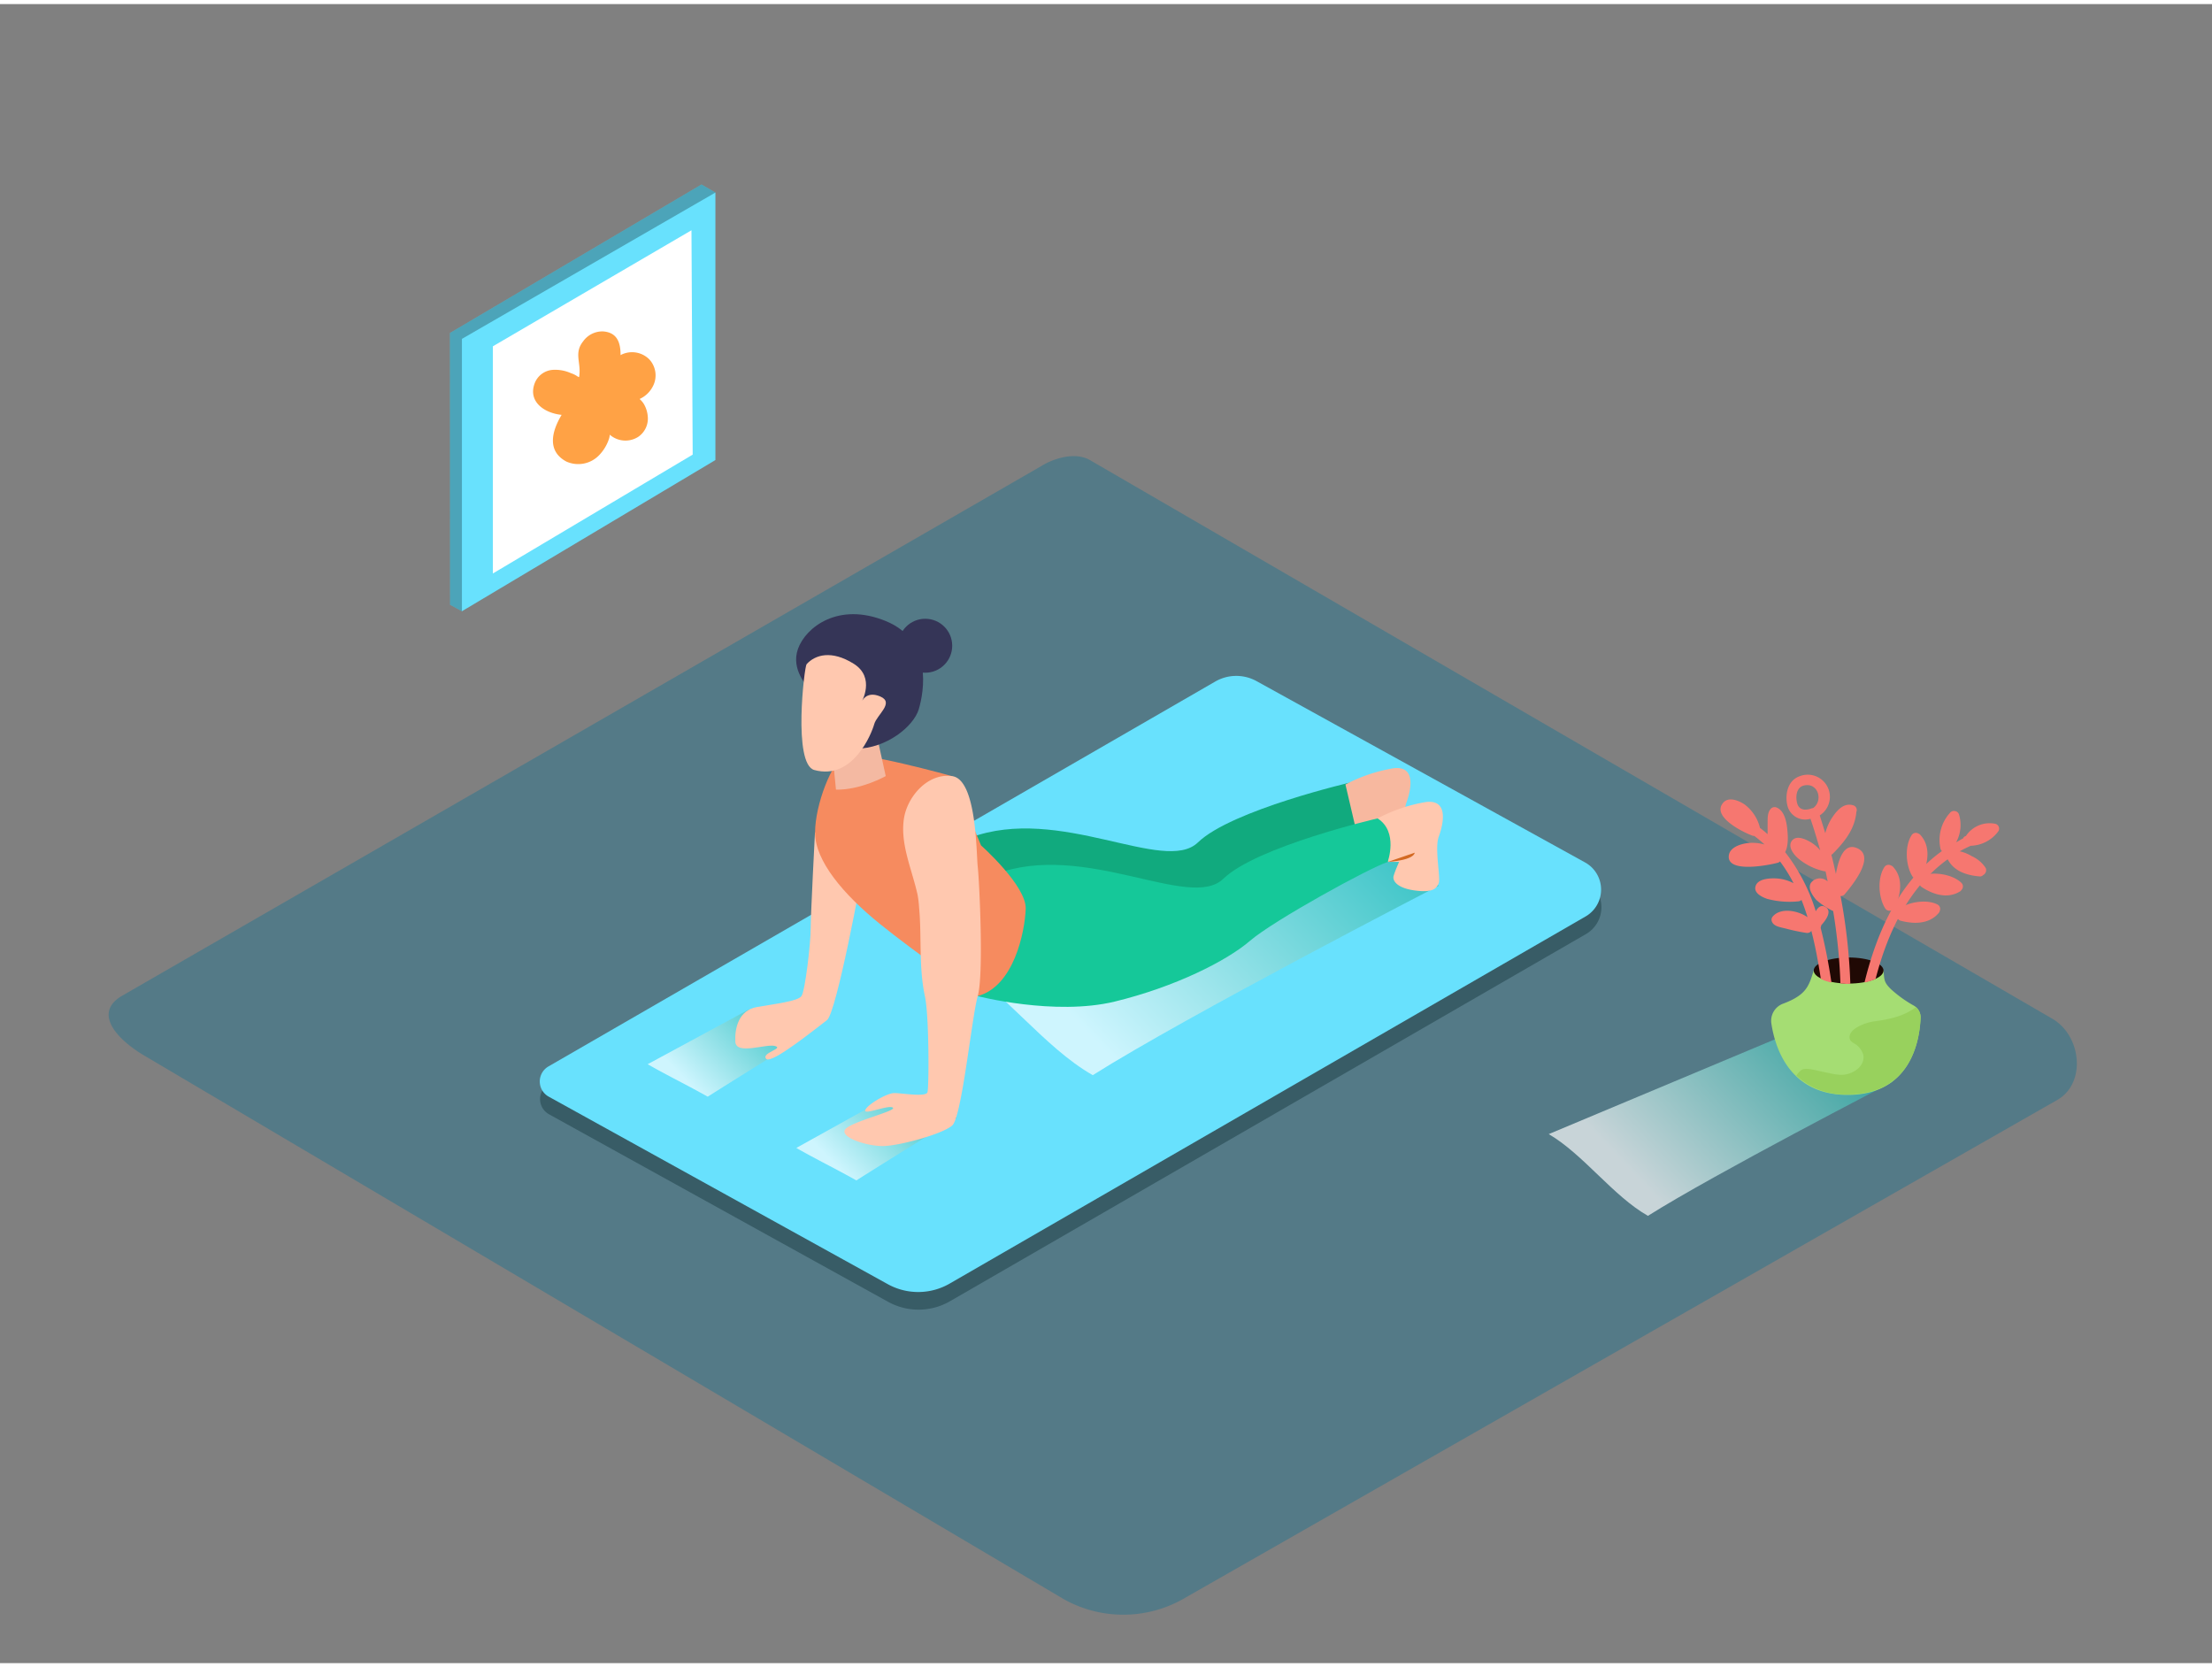 <svg xmlns="http://www.w3.org/2000/svg" xmlns:xlink="http://www.w3.org/1999/xlink" viewBox="0 0 400 300" width="406" height="306" class="illustration"><rect x="0" y="0" width="400" height="300" fill="#808080" stroke="none"/><defs><linearGradient id="linear-gradient" x1="251.16" y1="132.85" x2="195.86" y2="185.43" gradientUnits="userSpaceOnUse"><stop offset="0" stop-color="#00a99d"></stop><stop offset="1" stop-color="#fff"></stop></linearGradient><linearGradient id="linear-gradient-2" x1="170.31" y1="192.86" x2="151.57" y2="210.68" xlink:href="#linear-gradient"></linearGradient><linearGradient id="linear-gradient-3" x1="143.46" y1="177.74" x2="124.72" y2="195.56" xlink:href="#linear-gradient"></linearGradient><linearGradient id="linear-gradient-4" x1="335.89" y1="176.09" x2="296.77" y2="213.29" xlink:href="#linear-gradient"></linearGradient></defs><title>PP_</title><g style="isolation: isolate;"><g id="Layer_2" data-name="Layer 2"><path d="M192.34,288.42l-165.77-98c-5.28-3-9.8-7.83-4.66-11L188.28,83.55c2.5-1.55,6.29-2.56,8.82-1.09l174,101c5.28,3.06,6.22,11.63.94,14.69L214.19,288.26A22,22,0,0,1,192.34,288.42Z" fill="#547a87"></path><path d="M99.29,200.76l61.3,33.9a11.38,11.38,0,0,0,11.2-.1l115-66.39a5.61,5.61,0,0,0-.09-9.76l-59.41-32.79a7.6,7.6,0,0,0-7.47.07L99.23,195.29A3.14,3.14,0,0,0,99.29,200.76Z" fill="#385c66"></path><polyline points="129.37 34.08 126.85 32.62 81.37 59.47 81.39 108.62 83.53 109.79" fill="#68e1fd"></polyline><polyline points="129.37 34.08 126.85 32.62 81.37 59.47 81.39 108.62 83.53 109.79" opacity="0.27"></polyline><polygon points="83.53 60.54 83.53 109.79 129.37 82.45 129.37 34.08 83.53 60.54" fill="#68e1fd"></polygon><polygon points="89.13 61.88 125.04 40.9 125.26 81.47 89.13 102.96 89.13 61.88" fill="#fff"></polygon><path d="M118,69.23a4.26,4.26,0,0,0-.6-5,4.4,4.4,0,0,0-5-.85l-.18.1c0-2.18-.55-4.09-3.15-4.29A4.26,4.26,0,0,0,105.44,61c-1.59,2-.48,3.64-.65,5.84-.09,1.14,0,.41-1.55-.1a6.94,6.94,0,0,0-3.39-.59,3.79,3.79,0,0,0-3.16,2.41c-1.28,3.41,1.87,5.43,4.87,5.72-1.84,3.06-2.64,6.57.85,8.44a5.24,5.24,0,0,0,6-1.22,7.69,7.69,0,0,0,1.75-3,3.44,3.44,0,0,0,.11-.64l.12.11a4.3,4.3,0,0,0,5,.3,4,4,0,0,0,1.74-3.78,5.23,5.23,0,0,0-.72-2.21,4.09,4.09,0,0,0-.75-.87A5,5,0,0,0,118,69.23Z" fill="#ffa245"></path><path d="M99.23,197.57l61.3,33.9a11.38,11.38,0,0,0,11.2-.1l115-66.39a5.61,5.61,0,0,0-.09-9.76l-59.41-32.79a7.6,7.6,0,0,0-7.47.07L99.18,192.1A3.14,3.14,0,0,0,99.23,197.57Z" fill="#68e1fd"></path><path d="M197.61,193.68c16.73-10.59,62.57-34.26,62.57-34.26l-22.91-13.89-65.09,27.25C181.1,177.91,188.68,188.62,197.61,193.68Z" opacity="0.68" fill="url(#linear-gradient)" style="mix-blend-mode: multiply;"></path><path d="M167.53,198.14a1.88,1.88,0,0,1-.6.18,71.37,71.37,0,0,1-9.07.82L144,206.84c3.57,2.05,7.29,3.85,10.86,5.87,6.7-4.24,18.11-11.29,18.11-11.29Z" opacity="0.68" fill="url(#linear-gradient-2)" style="mix-blend-mode: multiply;"></path><path d="M140.68,183a1.88,1.88,0,0,1-.6.18c-3,.37-1.63-1.36-4.67-1.37l-18.29,9.89c3.57,2.05,7.29,3.85,10.86,5.87,6.7-4.24,18.11-11.29,18.11-11.29Z" opacity="0.68" fill="url(#linear-gradient-3)" style="mix-blend-mode: multiply;"></path><path d="M147.37,149.83s-.77,14.71-.77,17.34-1,11.24-1.66,12.2-4.84,1.42-8.1,2-4,3.8-3.87,6.27,5.56.31,7.19.77-2.55,1.24-1.62,2.32,9.29-5.73,11-7,6.35-26.17,6.66-28.64S152.32,147.82,147.37,149.83Z" fill="#ffc8af"></path><path d="M175.42,150.75s5.46,6.67,4,12.74-7.28,9.3-7.28,9.3,14,3.64,24.87,1,20.22-7.34,24.47-11,21.64-13.22,24.87-14.23c0,0,2-5.46-1.82-7.89,0,0-21.84,5.05-27.9,10.92S191.6,144.68,175.42,150.75Z" fill="#11aa7e"></path><path d="M245.14,149h2s-.8,1.8-1,2.59.57,2.13,3.81,2.58,4-.34,4.36-1.34-.78-6.27,0-8.39,1.9-6.71-2.24-6.27a28.64,28.64,0,0,0-8.77,2.95Z" fill="#f7b89f"></path><path d="M251,155.11h2s-.8,1.8-1,2.59.57,2.13,3.81,2.58,4-.34,4.36-1.34-.78-6.27,0-8.39,1.9-6.71-2.24-6.27a28.64,28.64,0,0,0-8.77,2.95Z" fill="#ffc8af"></path><path d="M180,157.33s5.46,6.67,4,12.74-7.28,9.3-7.28,9.3,14,3.64,24.87,1,20.22-7.34,24.47-11,21.64-13.22,24.87-14.23c0,0,2-5.46-1.82-7.89,0,0-21.84,5.05-27.9,10.92S196.22,151.26,180,157.33Z" fill="#15c899"></path><path d="M251,155.11l4.82-1.66S255.93,154.75,251,155.11Z" fill="#d36922"></path><path d="M176.81,179.37S165.48,171.5,159,166.24s-11.61-11.3-11.61-16.41,3.08-12.85,5.33-13.93,19.49,3.72,19.49,3.72l5.19,12.51s8.24,7.31,8.08,11.49S183.34,177.63,176.81,179.37Z" fill="#f68b5f"></path><path d="M165.94,161.13c-1-4.62-3.21-9.23-2.47-13.91.62-3.89,4.27-8.23,8.72-7.61s4.34,13.93,4.62,16.41,1.11,19.45,0,23.35-2.87,21.86-4.62,23.41-9.65,3.72-12.59,3.72-7.59-1.55-6.81-2.94,9.44-3.41,8.67-4-5.26,1.39-5,.46,3.87-3.1,5.26-3.1,5.73.77,6-.15.31-13.78-.46-17.34c-1.15-5.28-.56-10.71-1.06-16.05A20.19,20.19,0,0,0,165.94,161.13Z" fill="#ffc8af"></path><path d="M158.1,130.2l-7.86,3.18q.54,4.33.93,8.67c4.48.09,9-2.45,9-2.45Z" fill="#f4b9a2"></path><path d="M146.17,123.85c0-.46-3.25-3.41-1.86-7.28s7.3-8.52,15.88-5,6.88,12.85,5.95,15.95-5.88,7.11-11.3,7.12" fill="#353557"></path><path d="M145.86,119.36c-.42.46-2.51,18.07,1.39,19.14,7,1.92,10.37-6.6,10.84-8.3s3.72-3.87,1.08-5-3.41,1.08-3.41,1.08,2.63-4.49-1.39-7S147.41,117.66,145.86,119.36Z" fill="#ffc8af"></path><circle cx="167.31" cy="116.03" r="4.88" fill="#353557"></circle><path d="M298,219.12c11.84-7.49,44.27-24.24,44.27-24.24l-16.21-9.82-46,19.28C286.33,208,291.69,215.54,298,219.12Z" opacity="0.68" fill="url(#linear-gradient-4)" style="mix-blend-mode: multiply;"></path><path d="M341.93,178.12c-1.28-1.26-1.18-1.7-1.33-3.36-1.72-.61-4.37-2-6.93-1.86-1.83.13-4.29,1.39-5.7,1.86-.78,2.6-1.29,3.92-3.78,5.23a15.88,15.88,0,0,1-1.77.77,3.3,3.3,0,0,0-2.1,3.6c.74,4.77,3.52,12.89,13.8,12.89,11.2,0,13-9.44,13.17-13.95a2.4,2.4,0,0,0-1.16-2.17A22,22,0,0,1,341.93,178.12Z" fill="#a5dd73"></path><ellipse cx="334.29" cy="174.76" rx="6.31" ry="2.36" fill="#200904"></ellipse><path d="M327.55,167.59c.74,2.84,1.26,5.75,1.71,8.64q.3.17.61.32l.91.29.4.09a97.07,97.07,0,0,0-1.94-9.86c0-.17.08-.34.11-.51.83-.92,2-2.52.77-3.28-.77-.46-1.35,0-1.77.76a33,33,0,0,0-5.54-10.69c.66-1.23.5-3.21.35-4.47s-.56-3-1.81-3.56a.94.94,0,0,0-1.08.14c-.71.67-.62,1.89-.63,2.77,0,.62,0,1.25,0,1.87-.44-.39-.9-.77-1.38-1.13,0,0,0,0,0,0a7.49,7.49,0,0,0-2.78-4.24c-1-.68-2.83-1.45-3.82-.37-2.32,2.53,3.57,5.41,5.21,6a.85.85,0,0,0,.36.06,23.35,23.35,0,0,1,1.85,1.55,8.1,8.1,0,0,0-3.09-.25c-1.2.15-3.11.72-3.35,2.15-.57,3.4,7.3,1.82,8.84,1.4a.84.84,0,0,0,.4-.24,27.14,27.14,0,0,1,2.45,3.94,7.62,7.62,0,0,0-3-.86c-1.12-.07-3.2,0-3.77,1.15-.68,1.38,1,2.2,2,2.54a15.57,15.57,0,0,0,5.62.45.85.85,0,0,0,.58-.26c.41,1,.77,2.07,1.1,3.13-1.81-1.28-5.06-1.81-6.39,0a.89.89,0,0,0,0,.9c.4.81,1.66.94,2.44,1.15a36.47,36.47,0,0,0,3.76.79A.92.92,0,0,0,327.55,167.59Z" fill="#f67770"></path><path d="M329.91,156.81a.87.87,0,0,0,.2,0c.15.61.25,1.22.39,1.83-.09-.06-.17-.13-.27-.19a2,2,0,0,0-2.8.53c-.53,1,.34,2.22,1,3a13.26,13.26,0,0,0,3,2l.06,0a101.93,101.93,0,0,1,1.32,13.13c.29,0,.58,0,.87.05s.61,0,.92,0a103.54,103.54,0,0,0-1.77-15.89.84.84,0,0,0,.7-.25c1.25-1.48,5.74-6.83,2.34-8.37-2.42-1.1-3.43,2-3.88,4.66-.27-1.16-.51-2.33-.82-3.49a.8.8,0,0,0,.25-.17c2.12-2.15,4-4.46,4.27-7.57h0a.88.88,0,0,0-.55-1.19c-1.69-.53-2.9.85-3.77,2.12a9.36,9.36,0,0,0-1.3,2.91c-.33-1.07-.67-2.14-1-3.21a4,4,0,0,0-3.59-7.1c-2.2.73-2.75,3.3-2.26,5.33a3.31,3.31,0,0,0,4.17,2.38c.65,1.89,1.22,3.8,1.76,5.71a6.38,6.38,0,0,0-1.64-1.43c-.92-.56-2.65-1.4-3.48-.31s.37,2.58,1.27,3.31A11,11,0,0,0,329.91,156.81Zm-2-11.42a.85.85,0,0,0-.33.05c-1.09.41-2.26.35-2.6-.95s-.09-3,1.39-3.22C328.8,140.84,329.72,144.06,327.86,145.39Z" fill="#f67770"></path><path d="M360.83,148.23a5.14,5.14,0,0,0-5.33,2.2.72.72,0,0,0-.51.44c-.44.22-.84.47-1.26.71a6.53,6.53,0,0,0,.51-5.07.89.89,0,0,0-.77-.59.81.81,0,0,0-.61.12l-.12.07,0,0a7.31,7.31,0,0,0-1.86,6.51.91.91,0,0,0,.28.54c-7.7,5.53-11.74,14.51-14,23.77a9.27,9.27,0,0,0,2-.64c2.2-8.47,6-16.55,13.05-21.65,1.1,2.18,3.47,2.91,5.75,3.1a.75.75,0,0,0,.65-.24,1,1,0,0,0,.48-1.26,5.82,5.82,0,0,0-2.49-2.14,7.44,7.44,0,0,0-2.22-.9q1-.56,2-1a6.42,6.42,0,0,0,5-2.64A.9.9,0,0,0,360.83,148.23Z" fill="#f67770"></path><path d="M347.25,150.22a.84.84,0,0,0-.35-.23.9.9,0,0,0-1.21.28c-1.31,2-1.08,5.55.15,7.49a.92.92,0,0,0,1.6-.12.9.9,0,0,0,.33-.4C348.72,154.91,349.06,152.19,347.25,150.22Z" fill="#f67770"></path><path d="M342.32,156a.84.84,0,0,0-.35-.23.9.9,0,0,0-1.21.28c-1.31,2-1.08,5.55.15,7.49a.92.92,0,0,0,1.6-.12.9.9,0,0,0,.33-.4C343.78,160.65,344.12,157.93,342.32,156Z" fill="#f67770"></path><path d="M354.41,160.47a.84.84,0,0,0,.3-.3.9.9,0,0,0,0-1.24c-1.68-1.66-5.24-2.12-7.38-1.28a.92.92,0,0,0-.18,1.59.9.9,0,0,0,.33.41C349.52,161,352.13,161.86,354.41,160.47Z" fill="#f67770"></path><path d="M350.58,164.36a.84.84,0,0,0,.19-.38.9.9,0,0,0-.43-1.17c-2.11-1.06-5.64-.38-7.41,1.09a.92.92,0,0,0,.32,1.57.9.9,0,0,0,.44.28C346.11,166.39,348.85,166.39,350.58,164.36Z" fill="#f67770"></path><path d="M346.45,181.39c-2.21,1.66-4.76,2.18-7.65,2.58-1.64.23-5,1.53-4.23,3.34.16.4,1,.72,1.26,1a3.62,3.62,0,0,1,1.1,1.64c.38,1.84-1.33,3.17-2.93,3.55-1.4.34-2.89-.15-4.26-.4-.86-.15-3.29-.93-4-.33a3.07,3.07,0,0,0-.89,1,12.88,12.88,0,0,0,9.3,3.39c11.2,0,13-9.44,13.17-13.95A2.38,2.38,0,0,0,346.45,181.39Z" fill="#98d15d"></path></g></g></svg>